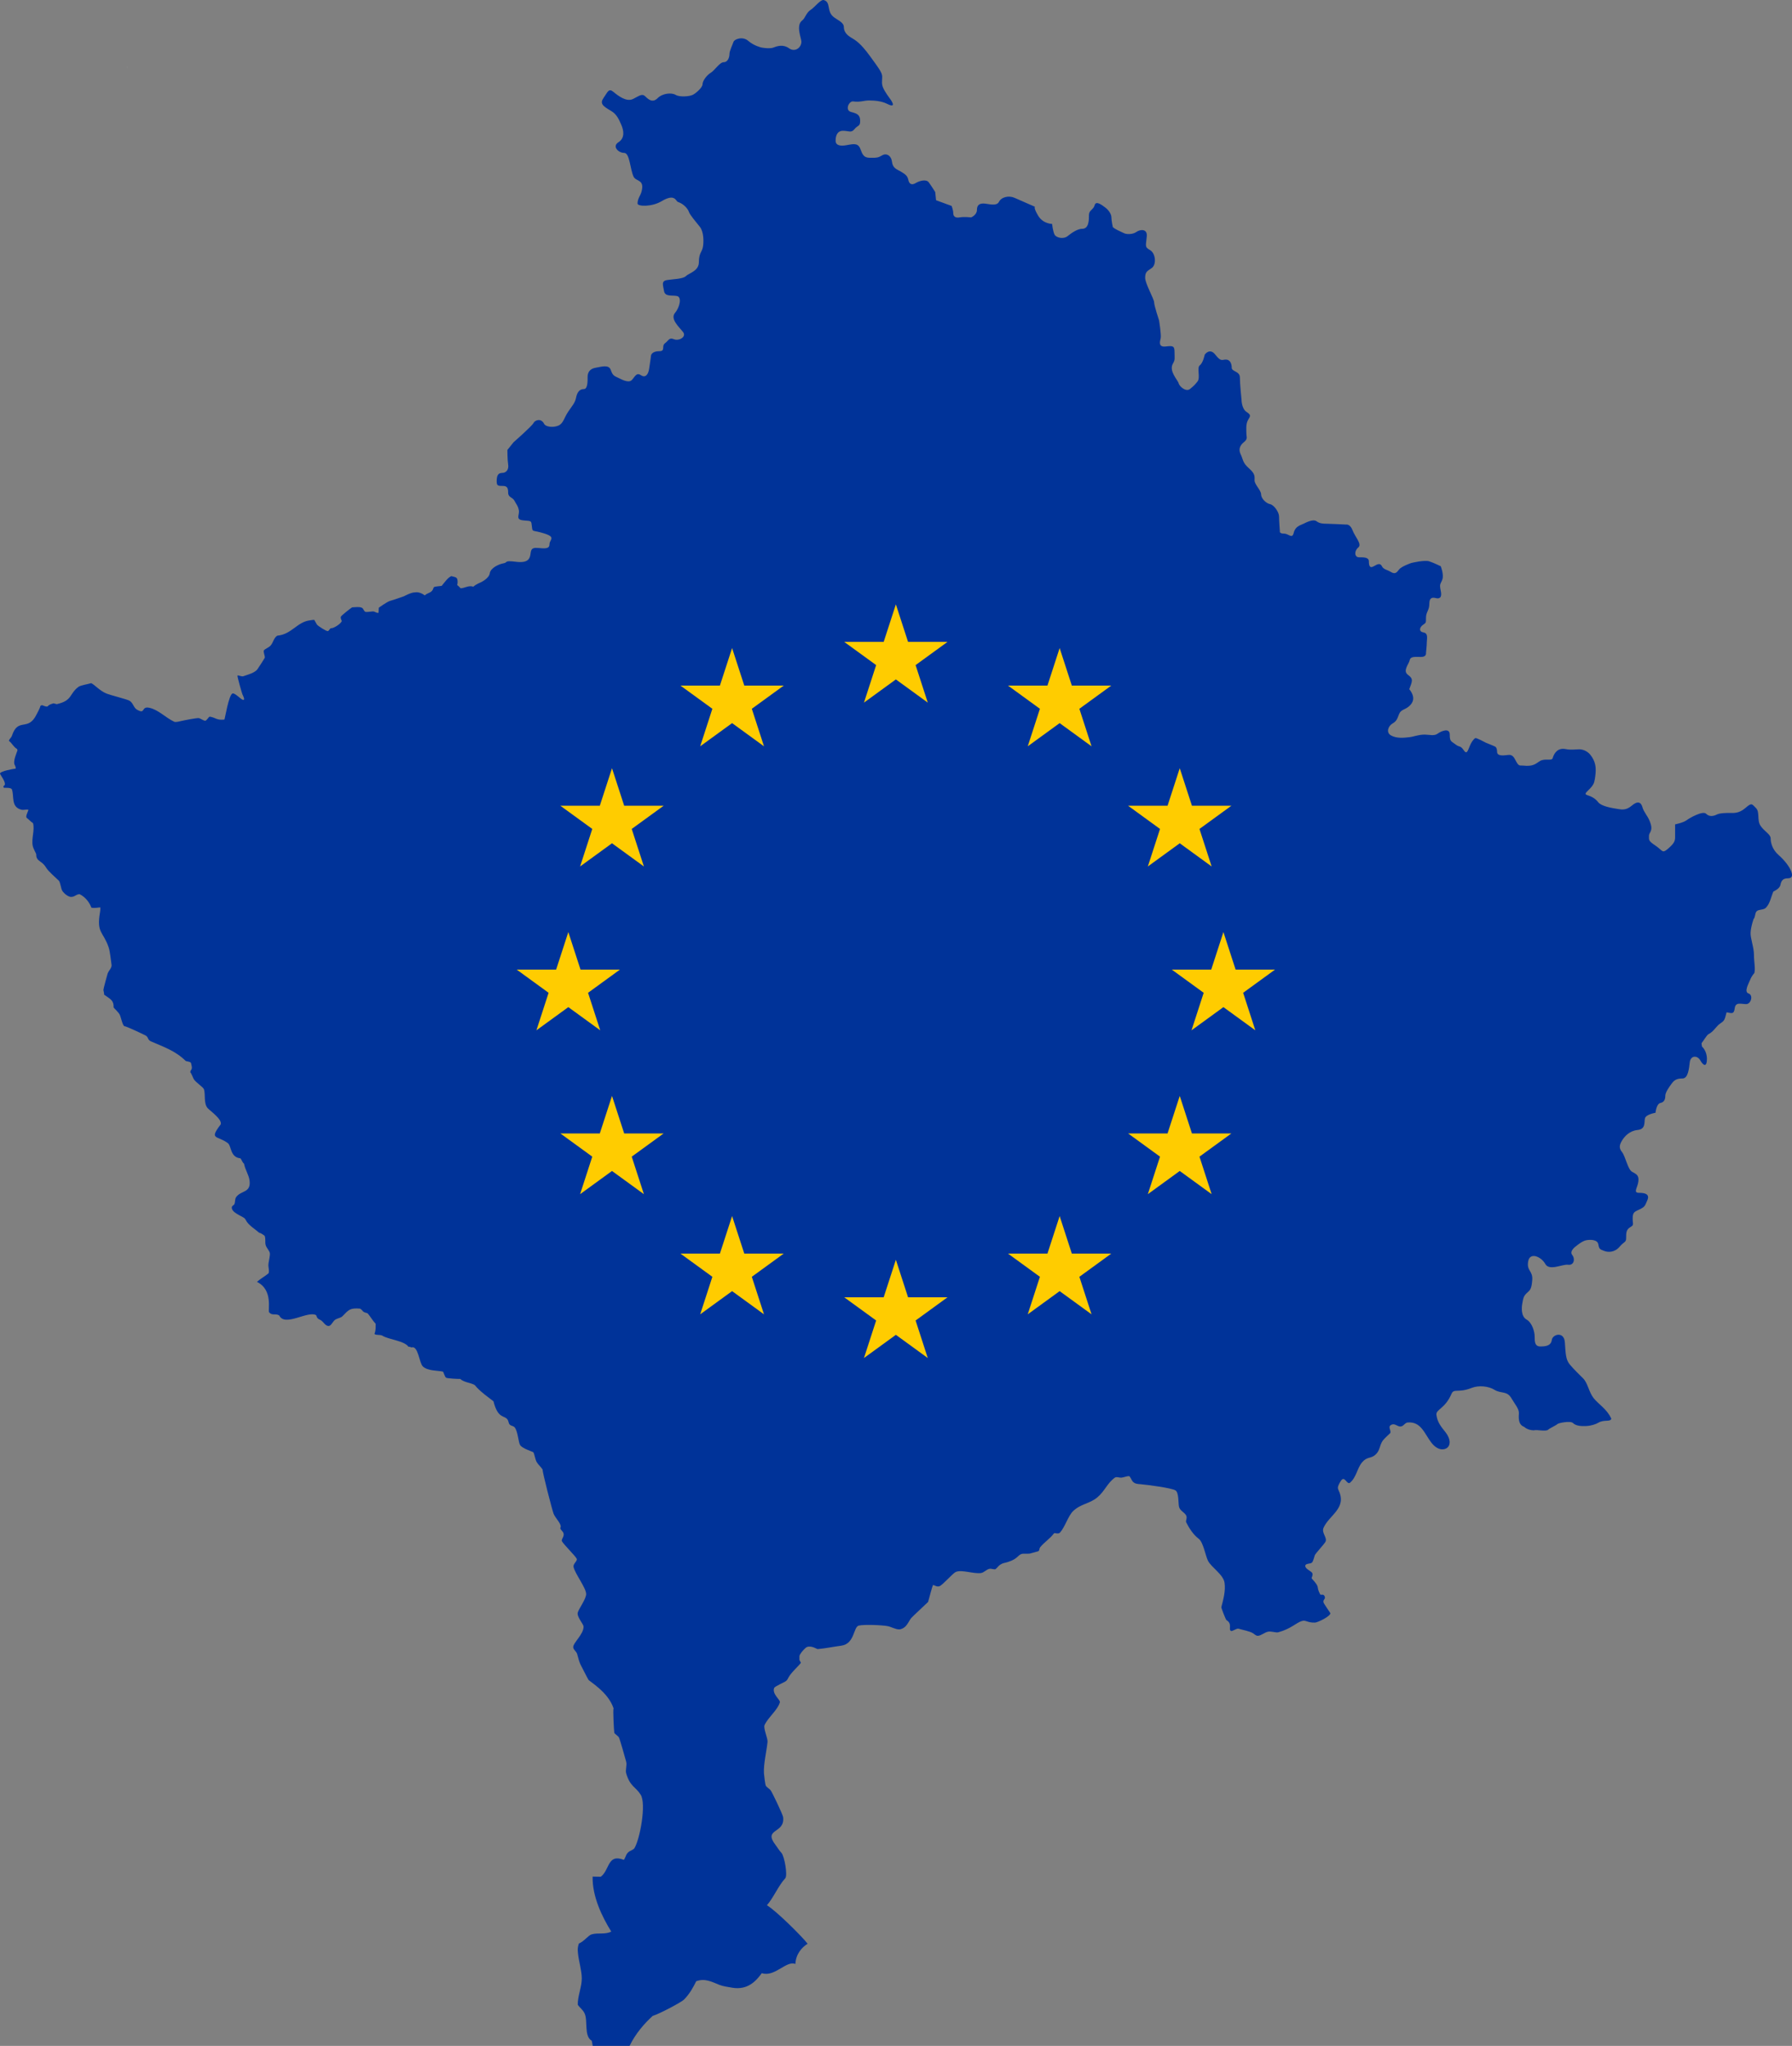 <?xml version="1.0" encoding="UTF-8" standalone="no"?>
<!-- Created with Inkscape (http://www.inkscape.org/) -->

<svg
   xmlns:dc="http://purl.org/dc/elements/1.1/"
   xmlns:cc="http://creativecommons.org/ns#"
   xmlns:rdf="http://www.w3.org/1999/02/22-rdf-syntax-ns#"
   xmlns:svg="http://www.w3.org/2000/svg"
   xmlns="http://www.w3.org/2000/svg"
   xmlns:sodipodi="http://sodipodi.sourceforge.net/DTD/sodipodi-0.dtd"
   xmlns:inkscape="http://www.inkscape.org/namespaces/inkscape"
   width="773.434"
   height="882.592"
   id="svg2"
   sodipodi:version="0.32"
   inkscape:version="0.48.5 r10040"
   version="1.0"
   sodipodi:docname="Kosovo_with_flag_of_European_Union.svg"
   inkscape:output_extension="org.inkscape.output.svg.inkscape">
  <rect width="100%" height="100%" fill="#808080" stroke="none"/>
  <defs
     id="defs4">
    <path
       style="fill:#ffffff"
       inkscape:connector-curvature="0"
       d="m 0,-36 21.16,65.125 -55.398,-40.249 68.476,0 -55.398,40.249 z"
       id="star" />
    <path
       style="fill:#ffffff"
       inkscape:connector-curvature="0"
       d="m 0,-36 21.16,65.125 -55.398,-40.249 68.476,0 -55.398,40.249 z"
       id="star-7" />
  </defs>
  <sodipodi:namedview
     id="base"
     pagecolor="#ffffff"
     bordercolor="#666666"
     borderopacity="1.0"
     gridtolerance="10000"
     guidetolerance="10"
     objecttolerance="10"
     inkscape:pageopacity="0.0"
     inkscape:pageshadow="2"
     inkscape:zoom="0.44333334"
     inkscape:cx="578.17052"
     inkscape:cy="403.80892"
     inkscape:document-units="px"
     inkscape:current-layer="layer1"
     width="800px"
     height="900px"
     inkscape:window-width="1366"
     inkscape:window-height="705"
     inkscape:window-x="-8"
     inkscape:window-y="-8"
     showgrid="false"
     inkscape:window-maximized="1"
     fit-margin-top="0"
     fit-margin-left="0"
     fit-margin-right="0"
     fit-margin-bottom="0" />
  <g
     inkscape:label="Layer 1"
     inkscape:groupmode="layer"
     id="layer1"
     transform="translate(-489.685,-19.062)">
    <path
       d="m 745.072,899.439 c -3.405,-2.008 -1.613,-8.486 -3.023,-11.676 -0.777,-1.759 -1.985,-2.375 -2.992,-3.855 -0.122,-3.467 1.785,-7.892 1.727,-11.445 -0.059,-3.549 -1.319,-7.308 -1.657,-10.928 -0.158,-1.693 -0.138,-2.309 0.403,-4.053 2.373,-0.958 4.016,-3.51 5.543,-3.946 2.74,-0.782 5.867,0.18 8.434,-1.192 -1.922,-3.097 -3.979,-6.848 -5.532,-10.912 -1.553,-4.063 -2.602,-8.439 -2.515,-12.801 l 3.513,0.067 c 3.954,-2.966 2.812,-10.084 9.986,-7.281 0.922,-1.343 0.817,-2.693 2.457,-3.714 0.597,-0.372 1.73,-0.741 2.106,-1.362 2.389,-3.95 5.168,-19.093 2.692,-23.025 -2.235,-3.549 -4.484,-3.392 -6.241,-9.121 -0.493,-1.608 0.41,-3.471 -0.038,-5.158 -0.375,-1.41 -2.725,-9.744 -3.115,-10.438 -0.41,-0.728 -1.919,-1.565 -2.009,-2.052 -0.13,-0.703 -0.646,-9.773 -0.313,-10.521 -2.348,-7.07 -10.37,-11.531 -10.844,-12.333 -1.011,-1.715 -1.979,-3.876 -2.98,-5.701 -1.2,-2.188 -1.248,-3.353 -1.923,-5.498 -0.304,-0.967 -1.584,-1.741 -1.662,-2.805 -0.138,-1.871 4.628,-5.688 4.452,-8.999 -0.055,-1.033 -3.043,-4.233 -2.477,-6.03 0.578,-1.835 3.72,-5.97 3.602,-8.046 -0.156,-2.748 -4.818,-8.662 -5.439,-11.583 -0.293,-1.38 1.84,-2.596 1.352,-3.555 -0.647,-1.269 -5.547,-6.065 -6.34,-7.496 -0.587,-1.059 1.861,-2.459 0.086,-4.4 -1.585,-1.734 -0.244,-1.141 -0.744,-2.602 -0.568,-1.659 -2.279,-3.166 -2.98,-4.948 -0.594,-1.51 -4.872,-18.061 -4.729,-19.025 -0.744,-1.173 -1.966,-2.15 -2.58,-3.261 -0.657,-1.186 -0.87,-3.314 -1.439,-4.217 -0.076,-0.121 -4.778,-1.588 -5.681,-3.059 -0.734,-1.197 -0.911,-5.286 -2.114,-7.315 -0.595,-1.004 -1.548,-0.83 -2.292,-1.459 -0.647,-0.547 -0.53,-1.491 -0.964,-2.15 -1.371,-2.084 -4.192,-0.19 -6.133,-7.973 -2.545,-1.956 -4.919,-3.613 -7.172,-5.955 -0.414,-0.431 -0.701,-0.974 -1.265,-1.246 -1.724,-0.83 -4.38,-1.029 -5.906,-2.439 -0.905,0.031 -5.51,-0.176 -6.116,-0.532 -0.556,-0.326 -1.092,-2.578 -1.385,-2.639 -2.484,-0.516 -6.506,-0.238 -8.61,-2.2 -1.654,-1.542 -1.988,-9.253 -4.989,-8.21 -0.33,-0.206 -0.824,-0.339 -1.213,-0.275 -1.908,-2.71 -8.665,-3.087 -11.347,-4.839 -0.759,-0.496 -3.353,-0.071 -3.326,-0.844 0.573,-1.461 0.469,-2.725 0.485,-4.25 -1.524,-1.62 -2.433,-3.433 -3.552,-4.564 -2.551,-0.643 -1.547,-0.907 -3.171,-1.98 -4.395,-0.343 -4.887,0.471 -7.639,3.299 -0.685,0.704 -2.098,0.864 -2.979,1.393 -1.464,0.879 -1.961,3.795 -4.036,2.439 -0.677,-0.442 -1.127,-1.154 -1.716,-1.686 -1.243,-1.122 -1.977,-0.543 -2.581,-2.602 -3.587,-2.127 -13.544,5.213 -15.954,0.091 -1.693,-0.99 -2.917,0.243 -4.331,-1.3 -0.719,-0.785 1.897,-9.64 -5.284,-13.178 1.668,-1.445 3.424,-2.37 5.007,-3.684 0.426,-0.949 -0.055,-2.424 -0.07,-3.41 -0.022,-1.477 0.918,-4.366 0.589,-5.498 -0.308,-1.058 -1.31,-1.971 -1.715,-3.132 -0.437,-1.252 0.079,-2.776 -0.502,-4.18 -0.484,-0.345 -1.722,-1.261 -2.305,-1.246 -1.835,-1.643 -3.885,-2.76 -5.347,-4.741 -0.326,-0.442 -0.634,-1.255 -1.069,-1.591 -1.331,-1.029 -5.656,-2.454 -5.436,-4.698 0.072,-0.739 0.977,-0.829 1.196,-1.514 0.287,-0.896 0.119,-2.054 0.671,-2.857 2.03,-2.953 6.546,-1.705 5.781,-7.248 -0.336,-2.44 -1.899,-4.577 -2.373,-7.189 -0.796,-0.602 -0.917,-1.638 -1.595,-2.321 -4.431,-0.412 -3.802,-5.366 -5.383,-6.537 -4.636,-3.434 -8.258,-1.309 -3.08,-8.092 0.688,-2.178 -4.465,-5.761 -5.582,-6.941 -1.856,-1.962 -0.949,-6.015 -1.631,-8.13 -0.341,-1.058 -3.406,-2.888 -4.386,-4.389 -0.305,-0.466 -1.098,-2.719 -1.522,-2.973 l 0.091,-0.721 c 1.005,-0.836 0.438,-2.342 0.16,-3.428 -0.614,-0.649 -1.941,-0.477 -2.359,-0.889 -4.242,-4.184 -9.364,-5.954 -14.876,-8.334 -1.504,-0.65 -1.076,-1.896 -2.304,-2.537 -1.019,-0.531 -8.518,-4.105 -9.092,-3.977 -0.888,-0.245 -1.519,-3.872 -2.098,-5.037 -0.507,-1.018 -2.646,-2.973 -2.646,-3.089 0.151,-3.305 -1.757,-3.763 -4.121,-5.541 0.166,-0.478 -0.247,-1.498 -0.259,-2.055 -0.009,-0.415 1.561,-6.243 1.822,-7.035 0.42,-1.267 1.904,-2.42 1.68,-3.807 -0.355,-2.194 -0.601,-5.641 -1.278,-7.585 -2.398,-6.895 -5.23,-5.969 -3.715,-14.947 0.251,-1.486 0.127,-2.213 0.127,-2.213 0,0 -3.705,0.572 -3.9,0 -0.584,-1.71 -2.203,-4.286 -5.049,-5.709 -1.843,0.229 -1.954,1.205 -3.691,1.205 -1.116,0 -2.824,-1.291 -3.691,-2.534 -0.651,-0.933 -0.866,-3.783 -1.567,-4.484 -1.397,-1.397 -4.458,-3.906 -5.512,-5.669 -1.127,-1.885 -2.313,-2.282 -3.322,-3.231 -0.822,-0.774 -0.912,-1.593 -0.912,-2.455 0,-0.362 -1.269,-2.395 -1.518,-3.707 -0.604,-3.19 0.952,-6.708 0.14,-9.74 -1.085,-0.698 -1.692,-1.514 -2.685,-2.254 -0.75,-0.56 0.583,-2.714 0.679,-3.523 -0.842,-0.26 -1.973,0.247 -3.039,-0.03 -4.645,-1.208 -2.945,-5.809 -4.111,-8.853 -0.555,-0.71 -2.508,-0.562 -3.328,-0.582 -0.221,-0.118 -0.384,-0.5 -0.261,-0.734 l 0.463,-0.368 c 0.814,-1.298 -2.057,-4.664 -1.968,-5.085 0.218,-1.041 5.889,-2.004 6.716,-2.082 0.282,-0.815 -0.495,-1.494 -0.579,-2.266 -0.189,-1.744 0.892,-4.057 1.418,-5.667 l -0.203,-0.552 c -1.584,-0.931 -2.084,-2.42 -3.502,-3.492 0.122,-0.822 1.018,-1.363 1.273,-2.143 2.698,-8.234 6.924,-1.637 10.652,-9.251 0.354,-0.722 1.441,-2.585 1.737,-3.798 l 0.666,-0.214 c 0.71,0.209 1.63,0.819 2.402,0.521 0.571,-0.798 1.663,-1.038 2.548,-1.317 l 1.36,0.366 c 6.863,-1.566 5.265,-4.297 9.292,-7.412 1.054,-0.815 4.176,-1.185 5.587,-1.652 1.479,0.663 3.642,3.244 6.426,4.41 2.001,0.838 8.983,2.501 10.131,3.186 1.535,0.915 1.782,3.015 3.127,3.796 3.992,2.316 1.65,-1.588 5.441,-0.764 3.876,0.842 7.019,4.292 10.681,6.001 0.654,0.305 2.1,-0.089 2.808,-0.255 1.162,-0.274 7.274,-1.509 7.96,-1.275 0.731,0.25 1.774,0.968 2.46,1.102 0.849,0.166 1.624,-1.84 2.2,-1.746 2.604,0.425 2.768,1.616 6.253,1.255 0.178,-0.018 1.867,-10.765 3.531,-11.269 0.998,-0.303 3.577,2.532 4.429,2.754 1.294,0.31 -0.119,-2.188 -0.173,-2.336 -0.332,-0.905 -2.24,-7.493 -2.142,-8.137 0.051,-0.33 1.792,0.558 2.547,0.277 1.963,-0.73 4.573,-1.27 5.992,-2.889 0.192,-0.219 3.202,-4.87 3.242,-5.043 0.186,-0.789 -0.799,-2.63 -0.348,-3.246 0.419,-0.572 2.13,-1.211 2.895,-2.082 1.104,-1.258 1.343,-3.357 2.865,-4.228 6.267,-0.582 8.481,-5.928 14.097,-6.614 0.327,-0.04 1.601,-0.261 1.853,-0.184 l 1.129,1.991 c 0.356,0.558 4.114,2.991 4.718,2.849 0.553,-0.13 0.777,-1.057 1.331,-1.255 1.177,0.15 4.303,-1.941 4.69,-3.032 0.077,-0.219 -0.694,-1.26 -0.376,-1.962 0.228,-0.506 4.215,-3.662 4.863,-4.012 1.4,-0.009 2.913,-0.375 4.197,0.184 0.761,0.331 0.84,1.716 1.737,1.807 0.952,0.096 2.722,-0.339 3.415,-0.184 0.788,0.176 0.995,0.645 2.027,0.552 l 0.115,-2.196 c 0,0 3.635,-2.643 4.956,-2.974 1.322,-0.33 5.947,-1.982 5.947,-1.982 0,0 2.974,-1.652 4.626,-1.652 0.442,0 1.821,-0.484 4.338,1.282 1.123,-1.115 2.703,-0.987 3.461,-2.503 0.203,-0.405 0.212,-0.765 0.484,-1.037 0.324,-0.324 2.886,-0.467 3.32,-0.553 1.389,-1.642 2.508,-3.398 4.15,-4.219 0.962,0.301 2.293,0.356 2.559,1.245 0.311,1.04 0.159,1.831 0,2.628 0.623,0.434 1.013,0.909 1.487,1.383 1.577,0 3.685,-1.456 5.418,-0.658 l 3.6e-4,0 c 1.375,-1.179 3.199,-1.863 3.199,-1.863 0,0 3.635,-1.652 3.965,-3.965 0.33,-2.313 3.965,-3.965 5.947,-4.295 1.983,-0.33 0,-1.322 5.287,-0.661 5.287,0.661 5.947,-1.322 6.278,-2.974 0.33,-1.652 0,-3.304 3.304,-2.974 3.304,0.33 4.956,0.33 4.956,-1.652 0,-1.982 2.974,-2.974 -2.313,-4.626 -5.287,-1.652 -4.956,-0.33 -5.287,-2.974 -0.33,-2.643 0,-2.313 -3.635,-2.643 -3.635,-0.33 -1.652,-2.313 -1.982,-4.295 -0.33,-1.982 -1.322,-2.974 -1.982,-4.295 -0.661,-1.321 -2.643,-1.321 -2.643,-3.304 0,-1.982 -0.33,-2.974 -2.313,-2.974 -1.982,0 -2.643,0 -2.643,-1.982 0,-1.982 0.33,-3.635 2.313,-3.635 1.982,0 2.974,-1.652 2.643,-3.635 -0.33,-1.982 -0.33,-6.278 -0.33,-6.278 l 2.643,-3.304 c 0,0 7.93,-6.939 8.591,-8.26 0.661,-1.322 3.304,-2.313 4.626,0.33 0.617,1.235 3.761,1.737 6.099,0.755 2.181,-0.916 2.483,-3.322 4.202,-5.901 1.72,-2.579 3.009,-3.869 3.439,-6.018 0.43,-2.149 1.289,-3.868 3.438,-3.868 1.66,0 1.581,-3.596 1.581,-5.315 0,-1.719 0.86,-3.439 3.438,-3.868 2.579,-0.43 5.727,-1.562 6.587,1.017 0.86,2.579 1.719,2.579 3.438,3.439 1.72,0.86 4.298,2.149 5.588,0.86 1.289,-1.289 1.979,-3.439 3.869,-2.149 1.89,1.289 3.179,0 3.609,-2.579 0.43,-2.579 0.86,-6.018 0.86,-6.018 0,0 0.43,-1.719 3.439,-1.719 3.009,0 0.86,-2.149 2.579,-3.438 1.72,-1.289 1.719,-2.579 3.869,-1.719 2.149,0.86 5.588,-1.03 3.868,-3.179 -1.719,-2.149 -5.587,-5.588 -3.438,-8.167 2.149,-2.579 3.009,-6.877 0.86,-7.307 -2.149,-0.43 -5.158,0.43 -5.588,-2.149 -0.43,-2.579 -1.289,-4.298 1.289,-4.728 2.579,-0.43 6.877,-0.43 8.167,-1.719 1.289,-1.29 5.587,-2.149 5.587,-6.018 0,-3.868 1.29,-4.298 1.72,-6.447 0.43,-2.149 0.43,-6.618 -1.29,-8.767 -1.719,-2.149 -4.298,-5.158 -4.728,-6.447 -0.43,-1.289 -2.149,-3.439 -4.727,-4.297 -1.009,-0.335 -1.213,-3.81 -7.052,-0.331 -4.265,2.541 -10.396,2.324 -10.396,1.016 0,-2.149 1.228,-3.323 1.72,-5.158 1.446,-5.398 -2.414,-4.238 -3.439,-6.448 -1.546,-3.333 -1.611,-10.24 -4.077,-10.242 -2.467,-8.8e-4 -5.284,-2.788 -2.467,-4.58 2.818,-1.791 2.349,-4.961 1.292,-7.426 -1.057,-2.465 -2.053,-4.722 -4.461,-6.113 -3.733,-2.155 -4.931,-3.239 -3.17,-5.705 1.761,-2.465 2.113,-4.226 4.227,-2.465 2.113,1.761 5.635,4.421 8.452,3.013 2.818,-1.409 3.905,-2.465 5.313,-1.057 1.409,1.409 3.17,2.818 5.283,0.705 2.113,-2.113 5.987,-2.465 7.749,-1.409 1.761,1.057 5.987,0.705 7.396,0 1.409,-0.704 4.227,-3.17 4.227,-4.578 0,-1.409 1.761,-3.874 3.522,-4.931 1.761,-1.056 3.874,-4.579 5.635,-4.579 1.761,0 2.465,-2.113 2.465,-3.522 0,-1.409 1.409,-4.196 1.761,-5.283 0.352,-1.087 3.904,-2.526 6.37,-0.382 2.465,2.143 5.635,2.848 5.635,2.848 0,0 3.522,0.705 5.283,0 1.761,-0.704 4.226,-1.409 6.691,0.352 2.466,1.761 5.308,-0.195 5.308,-2.88 0,-0.72 -0.623,-2.472 -0.893,-4.309 -0.27,-1.837 -0.188,-3.758 1.221,-4.815 1.41,-1.057 1.649,-3.365 3.88,-4.751 1.463,-0.909 4.138,-4.471 5.486,-4.06 3.101,0.944 1.121,4.606 4,7.119 1.602,1.398 4.627,2.396 4.626,4.51 0,2.113 1.408,3.522 3.169,4.578 0.881,0.528 1.849,1.064 3.126,2.194 1.277,1.13 2.861,2.855 4.975,5.76 2.113,2.906 3.434,4.711 4.226,6.009 0.792,1.299 1.057,2.091 1.057,2.972 0,1.761 -0.352,2.818 0.352,4.578 0.704,1.761 2.818,4.578 2.818,4.578 0,0 3.874,4.931 -1.057,2.465 -2.465,-1.233 -5.489,-1.453 -7.802,-1.453 -2.312,0 -3.664,0.836 -6.99,0.396 -1.761,0 -3.522,3.874 -0.705,4.578 2.818,0.705 3.874,1.409 3.874,3.874 0,2.465 -1.056,1.761 -2.465,3.522 -1.409,1.761 -2.435,0.704 -4.931,0.704 -2.496,0 -3.2,2.143 -3.2,4.257 0,2.113 2.065,2.446 4.785,1.937 3.639,-0.68 5.107,-0.88 6.163,2.289 1.057,3.17 2.465,3.17 4.579,3.17 2.113,0 2.817,0 4.578,-1.057 1.761,-1.057 3.874,0 4.226,2.817 0.352,2.818 2.113,3.17 3.874,4.226 1.761,1.057 2.818,1.761 3.17,3.522 0.352,1.761 1.409,2.465 3.17,1.409 1.761,-1.057 4.578,-1.761 5.635,-0.352 1.056,1.409 2.817,4.226 2.817,4.226 l 0.352,3.522 6.722,2.465 c 0,0 0.705,1.761 0.705,3.169 0,1.409 1.056,2.113 2.817,1.761 1.761,-0.352 4.931,0 4.931,0 0,0 2.465,-1.057 2.465,-3.17 0,-2.113 1.057,-2.817 2.818,-2.817 1.761,0 5.635,1.409 6.692,-0.704 1.057,-2.113 4.226,-2.818 6.692,-1.761 2.465,1.057 8.835,3.874 8.835,3.874 0,0 -0.704,0.352 1.409,3.874 2.113,3.522 5.987,3.522 5.987,3.522 0,0 0.352,3.139 1.057,4.578 0.704,1.439 3.874,2.113 5.635,0.704 1.761,-1.409 4.226,-3.17 6.339,-3.17 2.892,0 2.894,-3.874 2.894,-5.987 0,-2.114 1.911,-2.157 2.466,-4.227 0.558,-2.081 3.193,0 4.602,1.057 1.408,1.056 2.619,2.818 2.619,4.226 0,1.409 0.607,4.178 0.607,4.178 0.953,0.953 3.059,1.789 4.786,2.624 1.403,0.678 4.013,0.461 5.302,-0.462 1.834,-1.313 4.841,-1.413 4.579,1.761 -0.352,4.256 -1.057,4.609 1.409,6.018 2.465,1.409 2.817,6.339 0.704,7.748 -2.113,1.409 -2.818,1.761 -2.818,4.226 0,1.233 0.969,3.522 1.937,5.679 0.969,2.157 1.937,4.182 1.937,4.887 0,1.409 2.113,7.748 2.113,7.748 0,0 1.057,6.37 0.704,7.779 -0.352,1.409 -1.057,3.874 2.113,3.522 3.169,-0.352 3.874,-0.352 3.874,2.465 0,2.818 0.325,3.154 -0.704,4.931 -1.859,3.208 2.113,7.044 2.466,8.453 0.352,1.409 3.17,3.874 4.93,2.465 1.761,-1.409 2.319,-2.094 3.228,-3.226 1.339,-1.666 -0.411,-5.931 0.998,-6.988 1.409,-1.056 2.113,-4.578 2.113,-4.578 0,0 2.113,-3.17 4.578,0 2.465,3.17 2.818,2.113 4.579,2.113 1.761,0 2.496,1.761 2.496,3.522 0,1.761 3.522,1.409 3.522,4.226 0,2.818 0.704,9.509 0.704,9.509 0,0 4e-4,3.874 2.113,5.283 2.113,1.409 1.761,1.761 0.704,3.522 -1.056,1.761 -0.704,4.609 -0.704,6.018 0,1.409 0.704,2.113 -1.057,3.522 -1.761,1.409 -2.465,3.17 -1.409,5.283 1.057,2.113 0.705,3.522 3.522,5.987 2.818,2.465 2.465,3.522 2.465,5.283 0,1.761 2.817,4.226 2.817,5.987 0,1.761 2.113,3.874 3.874,4.226 1.761,0.352 3.874,3.522 3.874,5.283 0,1.761 0.352,6.37 0.352,6.37 0,0 -0.352,1.057 1.761,1.057 2.113,0 3.522,2.496 4.226,-0.352 0.705,-2.848 2.817,-3.2 4.227,-3.904 1.409,-0.705 4.226,-2.113 5.635,-1.057 1.409,1.057 3.139,1.057 4.578,1.057 1.439,0 8.131,0.352 8.131,0.352 0,0 1.761,-0.382 2.818,2.465 1.057,2.848 4.226,6.018 2.465,7.426 -1.761,1.409 -1.761,4.226 0.352,4.226 2.113,0 4.226,0 4.226,1.761 0,1.761 0.352,3.17 2.113,2.113 1.761,-1.057 2.817,-1.409 3.522,0 0.704,1.409 2.113,1.409 3.874,2.465 1.761,1.057 2.465,0.352 3.522,-1.057 1.057,-1.409 5.283,-2.817 5.283,-2.817 0,0 5.666,-1.409 7.778,-0.704 2.113,0.704 4.931,2.113 4.931,2.113 0,0 1.409,3.522 0.704,5.635 -0.704,2.113 -1.409,1.761 -0.704,4.931 0.704,3.17 -0.705,3.522 -2.113,3.17 -1.409,-0.352 -2.817,-0.352 -2.817,2.465 0,2.818 -1.439,3.522 -1.439,5.987 0,2.465 0,2.113 -1.409,3.17 -1.409,1.057 -1.792,2.848 0.352,3.2 2.143,0.352 1.409,2.818 1.409,4.226 0,1.409 -0.352,4.578 -0.352,4.578 0,0 0.352,1.761 -2.113,1.761 -2.465,0 -4.578,-0.352 -4.93,1.409 -0.352,1.761 -3.17,4.578 -0.704,6.339 2.465,1.761 1.761,2.818 0.528,6.163 2.994,3.698 1.468,6.124 -0.293,7.533 -1.761,1.409 -3.311,1.253 -4.109,3.209 -0.782,1.918 -0.962,2.985 -2.817,4.056 -1.907,1.101 -2.894,3.867 -0.704,5.131 2.482,1.433 5.731,1.017 7.949,0.782 1.883,-0.199 3.86,-1.122 6.63,-1.122 1.791,0 4.118,0.692 5.527,-0.365 1.409,-1.057 5.283,-2.818 5.283,0.352 0,3.17 0.705,2.818 2.466,4.226 1.761,1.409 2.113,0.352 3.522,2.466 1.409,2.113 1.761,0.352 2.817,-2.113 0.528,-1.233 1.321,-2.465 2.201,-3.038 0.44,-0.286 4.17,1.777 4.567,1.964 0.397,0.187 4.017,1.58 4.237,1.822 0.44,0.484 0.616,1.189 0.616,2.069 0,1.761 2.113,1.761 4.579,1.409 2.465,-0.352 2.818,1.409 3.874,3.17 1.056,1.761 1.385,1.269 2.817,1.409 4.015,0.391 4.952,-0.439 7.096,-1.877 2.127,-1.426 5.194,-0.011 5.613,-1.293 0.704,-2.465 2.376,-4.585 5.637,-3.946 2.516,0.458 4.059,0.091 5.854,0.091 1.545,0 3.473,0.753 4.747,2.31 2.389,2.922 2.357,5.635 2.357,6.822 0,1.188 -0.276,3.607 -0.634,4.935 -0.84,3.136 -5.283,4.93 -3.169,5.635 2.113,0.704 3.522,1.409 4.93,3.17 1.409,1.761 5.988,2.465 8.1,2.818 2.113,0.352 3.905,0.704 6.37,-1.409 2.465,-2.113 3.961,-1.558 4.579,0.711 0.569,2.092 2.153,3.551 3.134,5.994 1.773,4.419 -0.315,4.609 -0.316,6.362 0,1.754 -0.353,2.106 2.817,4.219 3.17,2.113 2.817,3.522 5.283,1.409 2.465,-2.113 3.17,-3.169 3.17,-4.93 0,-1.761 0,-5.665 0,-5.665 0,0 3.522,-0.705 4.931,-1.761 1.409,-1.057 7.044,-4.227 8.453,-2.818 1.409,1.409 3.17,1.057 4.579,0.352 1.409,-0.704 4.257,-0.704 5.665,-0.704 1.409,0 3.874,0.352 6.692,-2.113 2.817,-2.465 2.817,-1.761 4.579,0 1.761,1.761 0.369,5.151 1.937,7.587 1.568,2.436 4.402,3.713 4.402,5.474 0,1.761 0.622,4.744 3.44,7.22 2.814,2.476 4.66,5.107 5.365,6.868 0.704,1.761 0.704,3.169 -1.409,3.169 -2.113,0 -2.818,1.057 -3.169,2.826 -0.351,1.768 -3.054,2.874 -3.054,2.874 -1.077,2.497 -1.442,5.211 -3.262,7.032 -0.979,0.979 -3.07,0.601 -3.937,1.468 -0.848,0.847 -0.48,2.425 -1.368,3.427 -0.692,2.062 -1.193,4.206 -1.263,5.804 -0.112,2.536 1.458,6.305 1.458,9.601 0,3.29 0.707,5.817 0.156,7.862 0,0 -1.057,1.048 -1.762,2.809 -0.704,1.761 -2.817,5.283 -0.704,5.987 2.113,0.704 1.057,4.578 -1.057,4.578 -2.113,0 -4.578,-1.057 -4.93,1.761 -0.352,2.818 -1.409,2.113 -3.521,1.77 -0.351,1.11 -0.592,2.982 -1.463,3.852 -0.592,0.592 -1.497,1.026 -2.171,1.699 -1.331,1.331 -2.324,2.955 -4.152,3.869 -0.792,0.396 -2.415,3.264 -2.925,3.775 -0.23,0.23 0.102,1.364 0.113,1.619 0,0 2.113,1.761 2.113,5.282 0,3.522 -1.409,3.169 -2.817,0.704 -1.409,-2.465 -4.226,-2.113 -4.578,0.704 -0.352,2.818 -0.705,7.044 -3.17,7.044 -2.465,0 -3.522,0.704 -4.579,2.113 -1.056,1.409 -2.817,3.874 -2.817,5.283 0,1.409 -0.352,2.818 -2.113,3.17 -1.761,0.352 -2.113,4.226 -2.113,4.226 0,0 -4.226,0.674 -4.578,2.466 -0.352,1.791 0.352,4.609 -3.17,4.961 -3.522,0.352 -5.665,2.818 -6.722,4.578 -1.057,1.761 -1.439,3.17 0,4.931 1.439,1.761 2.496,7.396 4.257,8.453 1.761,1.057 3.17,1.409 2.817,4.226 -0.352,2.818 -2.466,4.931 0.352,4.931 2.817,0 4.578,0.704 3.522,3.169 -1.057,2.466 -1.057,2.818 -3.17,3.874 -2.113,1.057 -3.17,1.087 -3.17,3.904 0,2.818 0.705,2.818 -1.056,3.874 -1.761,1.057 -1.761,2.465 -1.761,4.578 0,2.113 -0.735,1.409 -2.848,3.874 -2.113,2.465 -4.93,2.465 -6.692,1.761 -1.76,-0.705 -2.113,-0.704 -2.465,-2.818 -0.352,-2.113 -3.522,-2.113 -5.283,-1.761 -1.761,0.352 -4.226,2.465 -4.226,2.465 0,0 -3.17,2.113 -1.761,3.874 1.409,1.761 0.704,4.578 -1.761,4.226 -2.465,-0.352 -8.101,2.818 -9.862,-0.352 -1.76,-3.17 -6.691,-5.283 -7.396,-1.057 -0.705,4.226 2.113,3.874 1.761,8.1 -0.352,4.226 -1.026,4.226 -2.466,5.635 -1.439,1.409 -1.439,2.465 -1.791,4.226 -0.352,1.761 -0.674,5.665 1.791,7.074 2.466,1.409 3.522,5.283 3.522,7.396 0,2.113 0,4.227 2.466,4.227 2.465,0 4.579,-0.352 4.931,-2.818 0.352,-2.465 5.283,-3.874 5.635,1.057 0.352,4.93 0.352,7.396 2.114,9.521 1.762,2.126 4.512,4.755 5.758,6 2.034,2.034 2.462,5.892 4.535,8.523 2.073,2.631 5.747,4.682 7.634,8.861 -0.303,1.516 -3.051,0.286 -5.498,1.699 -1.23,0.71 -3.147,1.376 -5.347,1.481 -2.2,0.105 -4.458,-0.056 -5.694,-1.292 -1.056,-1.056 -6.219,-0.052 -6.696,0.426 -0.603,0.603 -3.394,1.832 -3.967,2.405 -0.988,0.987 -4.96,-0.112 -6.236,0.317 -2.758,-0.052 -4.09,-1.453 -4.09,-1.453 -2.133,-0.774 -2.611,-2.705 -2.352,-5.814 0.162,-1.948 -1.769,-4.047 -3.21,-6.544 -1.951,-3.38 -4.441,-1.882 -7.354,-3.686 -2.508,-1.554 -6.734,-2.033 -9.823,-0.807 -5.862,2.321 -7.656,0.1 -8.708,2.554 -2.782,6.492 -6.779,6.673 -6.504,9.051 0.377,3.274 2.109,5.217 3.904,7.497 2.419,3.074 2.125,5.65 0.767,6.719 -1.357,1.069 -4.173,1.267 -6.878,-2.241 -2.958,-3.847 -4.401,-9.093 -10.119,-8.672 -1.365,0.101 -1.73,1.603 -3.101,1.737 -1.34,0.13 -2.408,-1.35 -3.765,-0.841 -2.143,0.805 -0.246,2.383 -0.716,3.663 0,0 -2.807,2.593 -3.277,3.296 -1.553,2.321 -1.055,4.31 -3.304,6.196 -1.905,1.599 -3.455,0.639 -5.572,3.123 -2.174,2.551 -2.377,6.312 -5.186,8.783 -1.441,1.266 -2.361,-3.673 -4.176,-0.453 -0.244,0.434 -0.534,0.857 -0.726,1.32 -0.413,0.997 -0.567,1.416 -0.08,2.431 3.729,7.738 -4.014,10.652 -6.474,16.128 -1.048,2.333 1.848,4.389 0.748,6.196 -0.79,1.298 -4.247,4.909 -4.528,5.696 -0.291,0.817 -0.658,2.537 -1.213,3.137 -0.626,0.677 -2.755,0.311 -2.901,1.368 -0.174,1.254 2.222,2.235 2.849,2.966 0.804,0.937 -0.349,2.251 -0.057,2.571 3.976,4.349 1.589,2.956 3.625,6.828 0.273,0.52 1.475,-0.444 1.965,0.943 0.458,1.295 -0.947,1.226 -0.471,2.705 0.128,0.398 2.886,4.386 2.897,4.46 0.195,1.295 -5.374,4.033 -6.608,4.08 -3.347,0.126 -3.877,-1.239 -5.714,-0.668 -2.45,0.763 -4.722,3.395 -10.203,4.864 -0.935,0.25 -2.836,-0.549 -4.36,-0.266 -1.446,0.269 -3.091,1.77 -4.396,1.77 -0.87,0 -1.315,-0.601 -1.991,-1.039 -1.558,-1.01 -4.465,-1.422 -6.274,-2.013 -0.954,-0.312 -2.778,1.36 -3.407,0.922 -1.125,-0.781 0.801,-3.016 -1.864,-4.623 -0.329,-0.198 -2.292,-5.32 -2.223,-5.592 0.855,-3.351 1.879,-6.944 1.393,-10.485 -0.499,-3.641 -5.746,-6.681 -7.172,-9.571 -1.081,-2.191 -2.016,-8.038 -4.03,-9.499 -2.208,-1.605 -4.202,-4.69 -5.365,-7.067 -0.352,-0.72 0.68,-1.952 -0.125,-3.15 -0.889,-1.323 -2.579,-1.857 -2.985,-3.602 -0.319,-1.37 -0.009,-6.012 -1.467,-6.98 -1.653,-1.099 -12.408,-2.46 -15.045,-2.688 -1.375,-0.119 -2.483,-0.103 -3.485,-1.196 -0.421,-0.459 -1.113,-2.272 -1.531,-2.291 -1.036,-0.048 -2.293,0.569 -3.383,0.659 -0.81,0.067 -2.073,-0.529 -2.804,0.012 -3.4,2.515 -4.304,5.839 -7.615,8.562 -3.318,2.728 -7.015,2.653 -10.365,5.848 -2.08,1.983 -3.536,6.894 -5.598,9.199 -0.89,0.995 -2.329,-0.041 -2.682,0.432 -1.743,2.337 -4.224,3.813 -5.968,6.011 -0.355,0.447 -0.229,1.282 -0.7,1.649 l -3.757,1.045 c -0.963,0.133 -2.863,-0.09 -3.607,0.169 -1.795,0.625 -1.707,2.624 -7.699,3.941 -0.435,0.096 -1.192,0.487 -1.564,0.749 -0.721,0.509 -1.222,1.326 -1.906,1.826 -0.445,0.325 -1.782,-0.292 -2.547,-0.139 -1.51,0.302 -2.365,1.658 -3.802,1.846 -3.142,0.411 -8.25,-1.576 -10.736,-0.504 -1.495,0.645 -5.682,5.663 -7.098,6.164 -0.954,0.337 -1.633,-0.112 -2.74,-0.548 -0.511,0.716 -1.782,6.139 -2.204,7.369 -0.035,0.102 -6.771,6.29 -7.294,6.962 -0.855,1.099 -1.262,2.23 -2.275,3.385 -0.693,0.79 -1.891,1.47 -2.964,1.475 -1.433,0.005 -3.543,-1.15 -4.853,-1.4 -2.511,-0.48 -10.18,-0.787 -12.51,-0.246 -2.376,0.552 -1.712,7.91 -7.573,8.674 -3.477,0.453 -6.639,1.159 -10.159,1.461 -0.357,0.031 -2.488,-1.552 -4.546,-0.93 -0.809,0.245 -3.327,3.064 -3.327,3.975 l -0.009,1.555 c 0,0.306 0.709,1.244 0.617,1.363 -1.331,1.716 -4.308,4.279 -5.328,6.279 -0.257,0.506 -0.589,1.136 -1.031,1.501 -0.761,0.629 -4.881,2.281 -5.174,3.059 -0.983,2.609 2.781,5.132 2.474,6.162 -1.025,3.439 -5.263,6.692 -6.625,9.869 -0.567,1.323 1.447,5.741 1.3,7.19 -0.422,4.166 -1.749,9.391 -1.555,13.514 0.037,0.779 0.543,4.917 0.798,5.369 0.428,0.762 1.431,1.26 2.014,1.907 0.645,0.717 5.329,10.581 5.467,11.669 0.925,7.3 -8.87,4.769 -3.245,12.06 0.853,1.106 1.545,2.35 2.52,3.376 1.269,1.33 2.775,9.777 1.636,10.977 -2.839,2.991 -5.193,8.578 -7.907,11.615 2.064,1.255 5.852,4.62 9.426,8.066 3.574,3.445 6.934,6.971 8.142,8.548 -2.432,1.491 -5.118,4.454 -5.275,8.72 -1.982,-0.81 -4.196,0.641 -6.621,2.065 -2.425,1.424 -5.06,2.82 -7.883,1.899 -2.4,3.295 -5.976,7.367 -12.643,6.299 -1.935,-0.31 -4.189,-0.671 -5.585,-1.226 -3.469,-1.378 -6.304,-2.972 -10.083,-1.585 -1.285,2.628 -2.754,5.352 -5.274,7.927 -0.525,0.537 -3.128,2.057 -5.985,3.561 -2.858,1.504 -5.971,2.992 -7.517,3.462 -1.839,1.671 -3.689,3.584 -5.402,5.739 -1.713,2.155 -3.289,4.551 -4.58,7.187 l -15.918,-1.8e-4 c 0,0 -0.135,-1.107 -0.399,-2.216 z"
       style="fill:#003399;fill-opacity:1;stroke:none"
       id="path25"
       inkscape:connector-curvature="0"
       sodipodi:nodetypes="ccccccccccsccccccccccccccccccccscccccccccccccccccccccccccccccccccccccccccccccccccccccccccccccccccccscssssssscsccccccccccccccccccccccccccccccccccccscccccccccccccccccscsccccscccscsssssssssscsssssccsssccsscccssccsccccscccsccscsscsccsssccccccscsscccccsscccsccscscsscscscscscccscccccccccsccsscccccscssccssccccscscscccsccscccccssscccscccsscscscccscscsssccccccccsssccscsccccssscscsccsszsscsccsccssscccccccccsccscszcscsccscccsccsscccccccsccssscccccsssscssssccccccccccsccssccccccscccccccsccczcccccccccscccccccccccccccccccssccccccccccccsccccccccccccccccccccccccccccccsccccscccccccccsccscccccsccc" />
    <rect
       style="fill:#ececec;fill-opacity:1"
       id="rect5212"
       width="0.012"
       height="0.888"
       x="544.73"
       y="47.677" />
    <g
       transform="matrix(0.955,0,0,0.955,-56.556,185.53)"
       id="g2374">
      <path
         transform="matrix(2.467,0,0,2.467,643.429,-100.355)"
         d="m 135.157,80.687 2.233,6.871 7.225,2.73e-4 -5.845,4.247 2.232,6.871 -5.845,-4.247 -5.845,4.247 2.232,-6.871 -5.845,-4.247 7.225,-2.73e-4 z"
         inkscape:randomized="0"
         inkscape:rounded="0"
         inkscape:flatsided="false"
         sodipodi:arg2="-0.9424778"
         sodipodi:arg1="-1.5707963"
         sodipodi:r2="3.7988608"
         sodipodi:r1="9.9446621"
         sodipodi:cy="90.632027"
         sodipodi:cx="135.15698"
         sodipodi:sides="5"
         id="path2376"
         style="fill:#ffcc00;fill-opacity:1"
         sodipodi:type="star" />
      <path
         transform="matrix(2.467,0,0,2.467,643.429,195.709)"
         d="m 135.157,80.687 2.233,6.871 7.225,2.73e-4 -5.845,4.247 2.232,6.871 -5.845,-4.247 -5.845,4.247 2.232,-6.871 -5.845,-4.247 7.225,-2.73e-4 z"
         inkscape:randomized="0"
         inkscape:rounded="0"
         inkscape:flatsided="false"
         sodipodi:arg2="-0.9424778"
         sodipodi:arg1="-1.5707963"
         sodipodi:r2="3.7988608"
         sodipodi:r1="9.9446621"
         sodipodi:cy="90.632027"
         sodipodi:cx="135.15698"
         sodipodi:sides="5"
         id="path2378"
         style="fill:#ffcc00;fill-opacity:1"
         sodipodi:type="star" />
      <path
         transform="matrix(2.467,0,0,2.467,791.461,47.677)"
         d="m 135.157,80.687 2.233,6.871 7.225,2.73e-4 -5.845,4.247 2.232,6.871 -5.845,-4.247 -5.845,4.247 2.232,-6.871 -5.845,-4.247 7.225,-2.73e-4 z"
         inkscape:randomized="0"
         inkscape:rounded="0"
         inkscape:flatsided="false"
         sodipodi:arg2="-0.9424778"
         sodipodi:arg1="-1.5707963"
         sodipodi:r2="3.7988608"
         sodipodi:r1="9.9446621"
         sodipodi:cy="90.632027"
         sodipodi:cx="135.15698"
         sodipodi:sides="5"
         id="path2380"
         style="fill:#ffcc00;fill-opacity:1"
         sodipodi:type="star" />
      <path
         transform="matrix(2.467,0,0,2.467,495.397,47.677)"
         d="m 135.157,80.687 2.233,6.871 7.225,2.73e-4 -5.845,4.247 2.232,6.871 -5.845,-4.247 -5.845,4.247 2.232,-6.871 -5.845,-4.247 7.225,-2.73e-4 z"
         inkscape:randomized="0"
         inkscape:rounded="0"
         inkscape:flatsided="false"
         sodipodi:arg2="-0.9424778"
         sodipodi:arg1="-1.5707963"
         sodipodi:r2="3.7988608"
         sodipodi:r1="9.9446621"
         sodipodi:cy="90.632027"
         sodipodi:cx="135.15698"
         sodipodi:sides="5"
         id="path2382"
         style="fill:#ffcc00;fill-opacity:1"
         sodipodi:type="star" />
      <path
         transform="matrix(2.467,0,0,2.467,569.413,-80.617)"
         d="m 135.157,80.687 2.233,6.871 7.225,2.73e-4 -5.845,4.247 2.232,6.871 -5.845,-4.247 -5.845,4.247 2.232,-6.871 -5.845,-4.247 7.225,-2.73e-4 z"
         inkscape:randomized="0"
         inkscape:rounded="0"
         inkscape:flatsided="false"
         sodipodi:arg2="-0.9424778"
         sodipodi:arg1="-1.5707963"
         sodipodi:r2="3.7988608"
         sodipodi:r1="9.9446621"
         sodipodi:cy="90.632027"
         sodipodi:cx="135.15698"
         sodipodi:sides="5"
         id="path2384"
         style="fill:#ffcc00;fill-opacity:1"
         sodipodi:type="star" />
      <path
         transform="matrix(2.467,0,0,2.467,717.445,-80.617)"
         d="m 135.157,80.687 2.233,6.871 7.225,2.73e-4 -5.845,4.247 2.232,6.871 -5.845,-4.247 -5.845,4.247 2.232,-6.871 -5.845,-4.247 7.225,-2.73e-4 z"
         inkscape:randomized="0"
         inkscape:rounded="0"
         inkscape:flatsided="false"
         sodipodi:arg2="-0.9424778"
         sodipodi:arg1="-1.5707963"
         sodipodi:r2="3.7988608"
         sodipodi:r1="9.9446621"
         sodipodi:cy="90.632027"
         sodipodi:cx="135.15698"
         sodipodi:sides="5"
         id="path2386"
         style="fill:#ffcc00;fill-opacity:1"
         sodipodi:type="star" />
      <path
         transform="matrix(2.467,0,0,2.467,717.445,175.972)"
         d="m 135.157,80.687 2.233,6.871 7.225,2.73e-4 -5.845,4.247 2.232,6.871 -5.845,-4.247 -5.845,4.247 2.232,-6.871 -5.845,-4.247 7.225,-2.73e-4 z"
         inkscape:randomized="0"
         inkscape:rounded="0"
         inkscape:flatsided="false"
         sodipodi:arg2="-0.9424778"
         sodipodi:arg1="-1.5707963"
         sodipodi:r2="3.7988608"
         sodipodi:r1="9.9446621"
         sodipodi:cy="90.632027"
         sodipodi:cx="135.15698"
         sodipodi:sides="5"
         id="path2388"
         style="fill:#ffcc00;fill-opacity:1"
         sodipodi:type="star" />
      <path
         transform="matrix(2.467,0,0,2.467,569.413,175.972)"
         d="m 135.157,80.687 2.233,6.871 7.225,2.73e-4 -5.845,4.247 2.232,6.871 -5.845,-4.247 -5.845,4.247 2.232,-6.871 -5.845,-4.247 7.225,-2.73e-4 z"
         inkscape:randomized="0"
         inkscape:rounded="0"
         inkscape:flatsided="false"
         sodipodi:arg2="-0.9424778"
         sodipodi:arg1="-1.5707963"
         sodipodi:r2="3.7988608"
         sodipodi:r1="9.9446621"
         sodipodi:cy="90.632027"
         sodipodi:cx="135.15698"
         sodipodi:sides="5"
         id="path2390"
         style="fill:#ffcc00;fill-opacity:1"
         sodipodi:type="star" />
      <path
         transform="matrix(2.467,0,0,2.467,771.724,-26.339)"
         d="m 135.157,80.687 2.233,6.871 7.225,2.73e-4 -5.845,4.247 2.232,6.871 -5.845,-4.247 -5.845,4.247 2.232,-6.871 -5.845,-4.247 7.225,-2.73e-4 z"
         inkscape:randomized="0"
         inkscape:rounded="0"
         inkscape:flatsided="false"
         sodipodi:arg2="-0.9424778"
         sodipodi:arg1="-1.5707963"
         sodipodi:r2="3.7988608"
         sodipodi:r1="9.9446621"
         sodipodi:cy="90.632027"
         sodipodi:cx="135.15698"
         sodipodi:sides="5"
         id="path2392"
         style="fill:#ffcc00;fill-opacity:1"
         sodipodi:type="star" />
      <path
         transform="matrix(2.467,0,0,2.467,771.724,121.693)"
         d="m 135.157,80.687 2.233,6.871 7.225,2.73e-4 -5.845,4.247 2.232,6.871 -5.845,-4.247 -5.845,4.247 2.232,-6.871 -5.845,-4.247 7.225,-2.73e-4 z"
         inkscape:randomized="0"
         inkscape:rounded="0"
         inkscape:flatsided="false"
         sodipodi:arg2="-0.9424778"
         sodipodi:arg1="-1.5707963"
         sodipodi:r2="3.7988608"
         sodipodi:r1="9.9446621"
         sodipodi:cy="90.632027"
         sodipodi:cx="135.15698"
         sodipodi:sides="5"
         id="path2394"
         style="fill:#ffcc00;fill-opacity:1"
         sodipodi:type="star" />
      <path
         transform="matrix(2.467,0,0,2.467,515.135,121.693)"
         d="m 135.157,80.687 2.233,6.871 7.225,2.73e-4 -5.845,4.247 2.232,6.871 -5.845,-4.247 -5.845,4.247 2.232,-6.871 -5.845,-4.247 7.225,-2.73e-4 z"
         inkscape:randomized="0"
         inkscape:rounded="0"
         inkscape:flatsided="false"
         sodipodi:arg2="-0.9424778"
         sodipodi:arg1="-1.5707963"
         sodipodi:r2="3.7988608"
         sodipodi:r1="9.9446621"
         sodipodi:cy="90.632027"
         sodipodi:cx="135.15698"
         sodipodi:sides="5"
         id="path2396"
         style="fill:#ffcc00;fill-opacity:1"
         sodipodi:type="star" />
      <path
         transform="matrix(2.467,0,0,2.467,515.135,-26.339)"
         d="m 135.157,80.687 2.233,6.871 7.225,2.73e-4 -5.845,4.247 2.232,6.871 -5.845,-4.247 -5.845,4.247 2.232,-6.871 -5.845,-4.247 7.225,-2.73e-4 z"
         inkscape:randomized="0"
         inkscape:rounded="0"
         inkscape:flatsided="false"
         sodipodi:arg2="-0.9424778"
         sodipodi:arg1="-1.5707963"
         sodipodi:r2="3.7988608"
         sodipodi:r1="9.9446621"
         sodipodi:cy="90.632027"
         sodipodi:cx="135.15698"
         sodipodi:sides="5"
         id="path2398"
         style="fill:#ffcc00;fill-opacity:1"
         sodipodi:type="star" />
    </g>
    <g
       id="g3070"
       transform="matrix(0.982,0,0,1,1880.946,-6.898)">
      <g
         id="Hilfslinien_anzeigen" />
      <g
         id="Land" />
      <g
         id="Linien" />
    </g>
    <g
       id="layer1-0"
       inkscape:label="kos"
       style="display:none"
       transform="translate(744.673,201.691)" />
    <g
       id="layer2"
       inkscape:label="kos2"
       style="display:inline"
       transform="translate(744.673,201.691)" />
    <g
       id="g3044"
       transform="matrix(0.837,0,0,0.854,1269.359,369.966)">
      <path
         style="font-size:medium;font-style:normal;font-variant:normal;font-weight:normal;font-stretch:normal;text-indent:0;text-align:start;text-decoration:none;line-height:normal;letter-spacing:normal;word-spacing:normal;text-transform:none;direction:ltr;block-progression:tb;writing-mode:lr-tb;text-anchor:start;baseline-shift:baseline;color:#000000;fill:#1d3c85;fill-opacity:1;stroke:none;stroke-width:4.677;marker:none;visibility:visible;display:inline;overflow:visible;enable-background:accumulate;font-family:Sans;-inkscape-font-specification:Sans"
         d="m -708.438,584.719 c -0.005,0.014 -0.027,0.114 -0.031,0.125 a 2.339,2.339 0 0 0 -0.031,0 c -5e-5,1.4e-4 0.043,-0.079 0.062,-0.125 z"
         id="path8"
         inkscape:connector-curvature="0" />
    </g>
  </g>
</svg>
